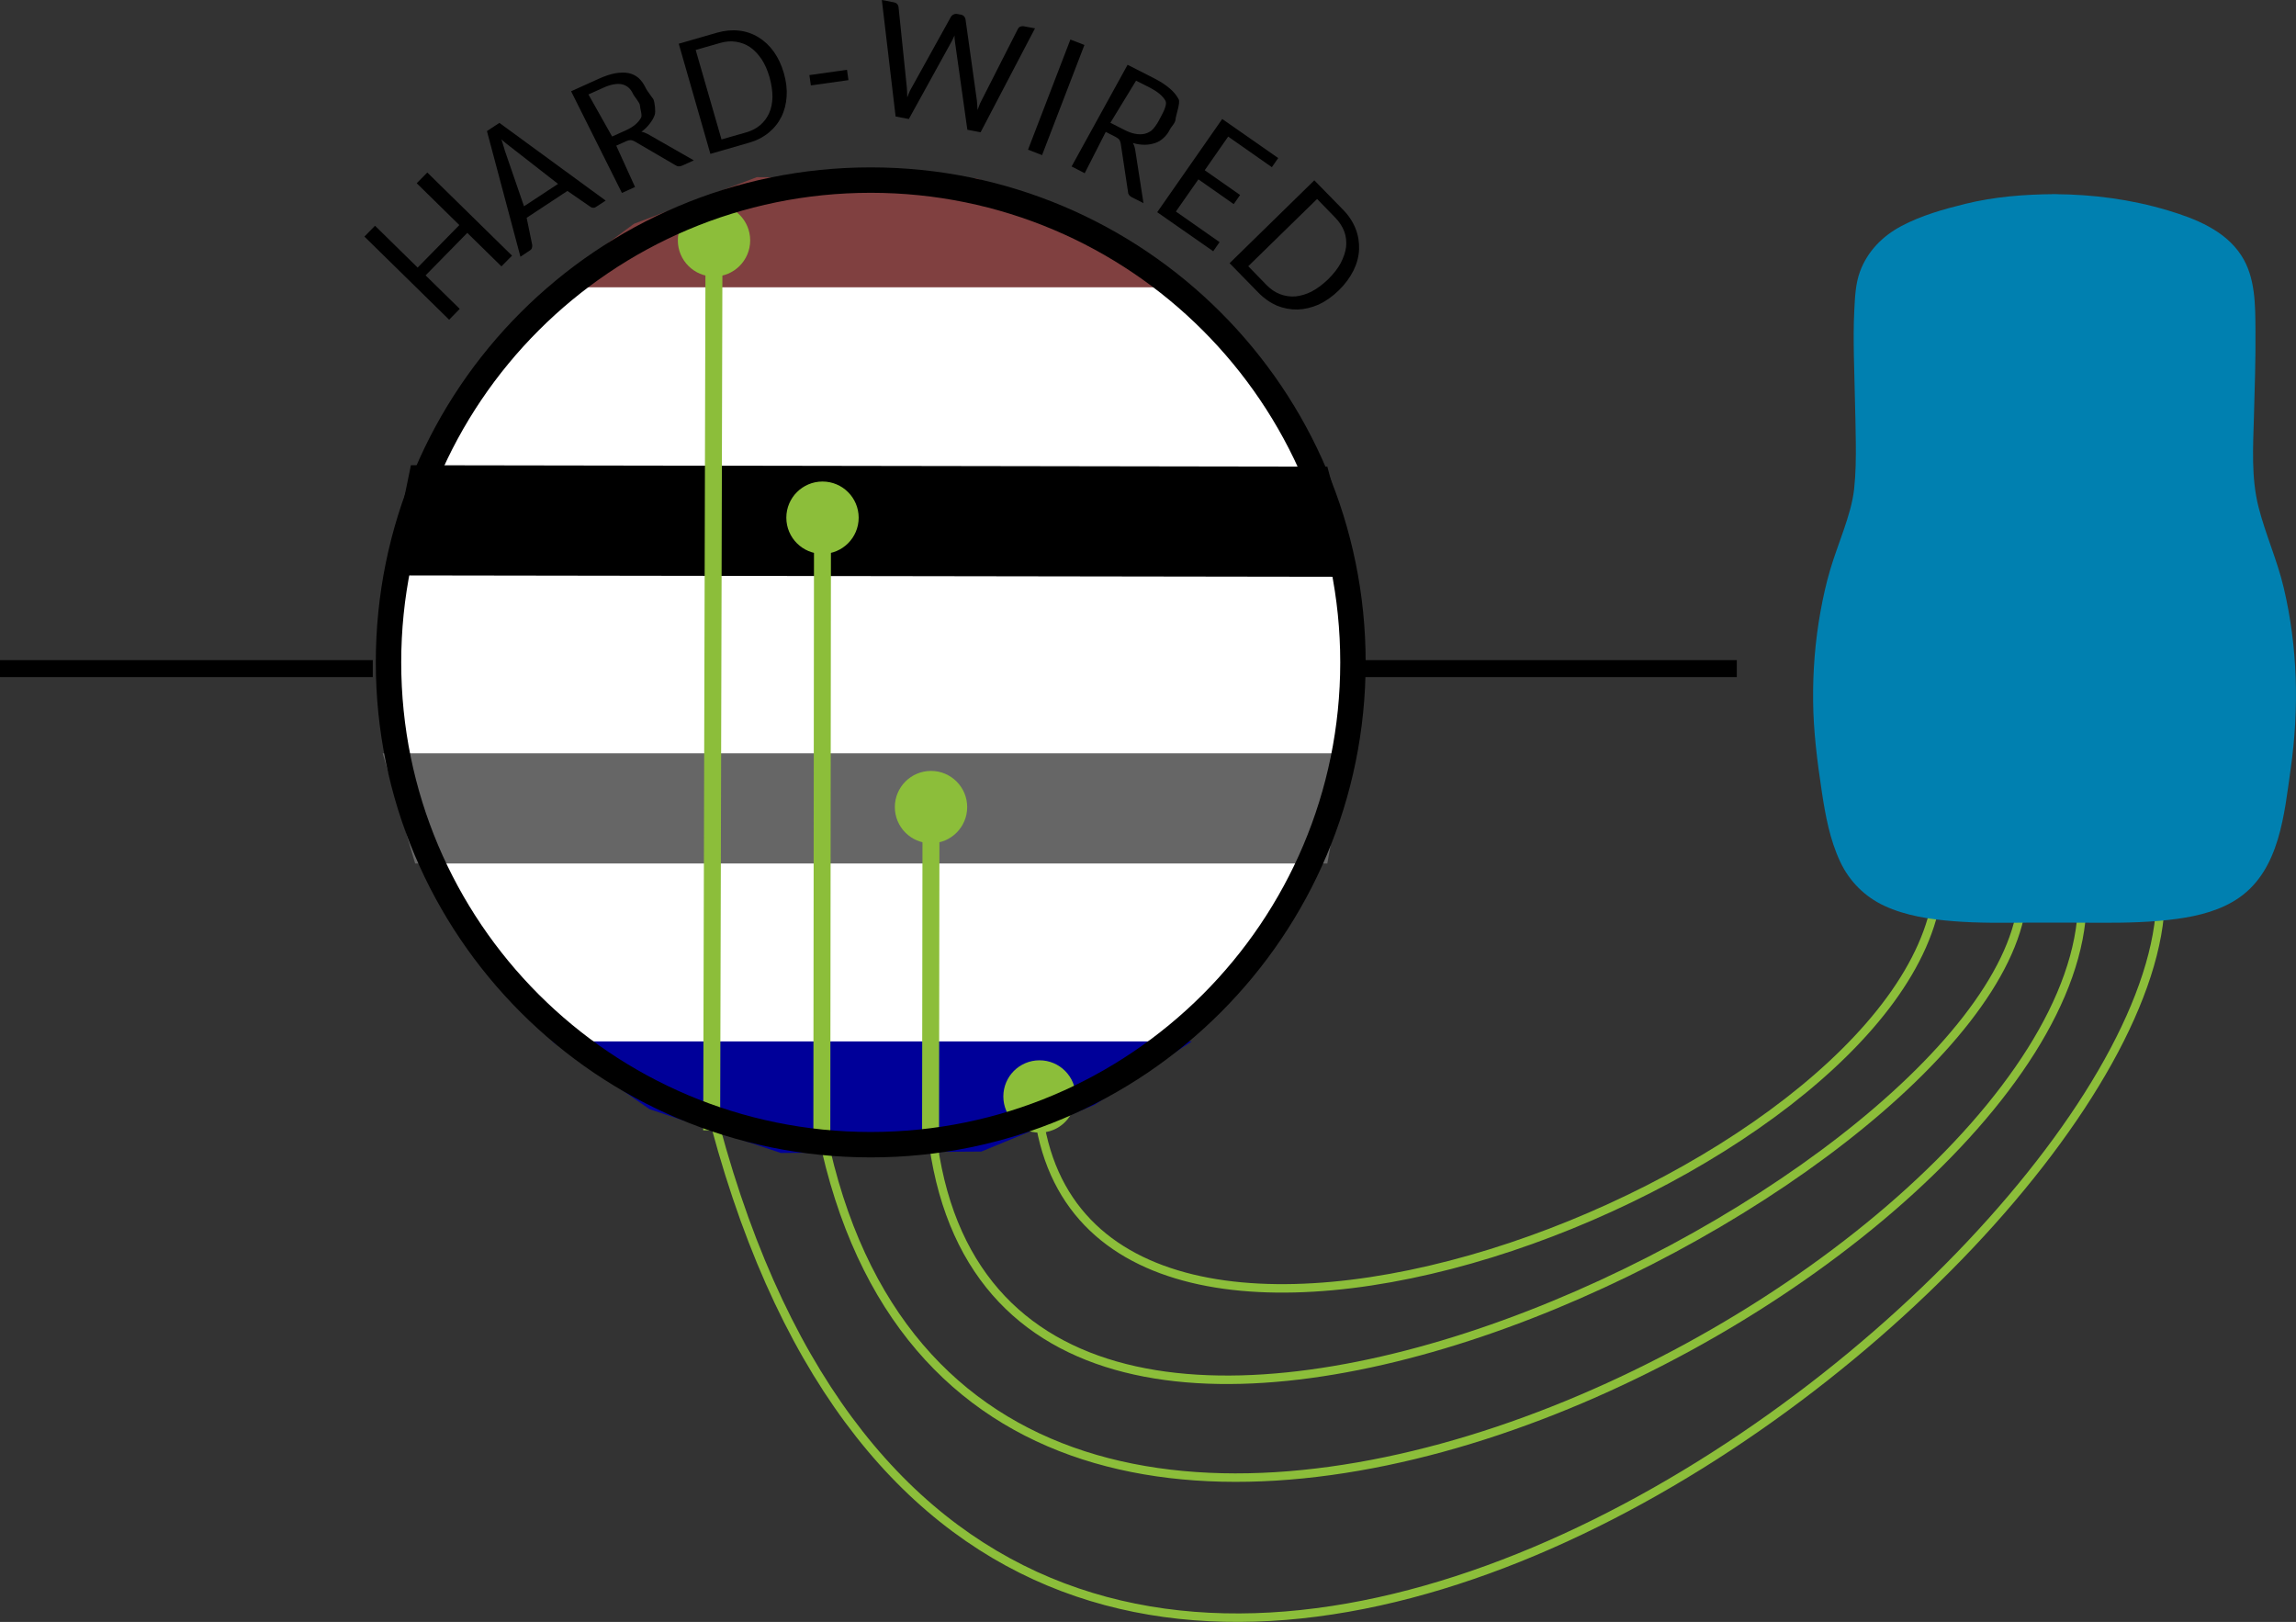 <?xml version="1.0" encoding="UTF-8" standalone="no"?>
<!-- Generator: Adobe Fireworks 10, Export SVG Extension by Aaron Beall (http://fireworks.abeall.com) . Version: 0.6.1  -->

<svg
   xmlns:dc="http://purl.org/dc/elements/1.1/"
   xmlns:cc="http://creativecommons.org/ns#"
   xmlns:rdf="http://www.w3.org/1999/02/22-rdf-syntax-ns#"
   xmlns:svg="http://www.w3.org/2000/svg"
   xmlns="http://www.w3.org/2000/svg"
   xmlns:sodipodi="http://sodipodi.sourceforge.net/DTD/sodipodi-0.dtd"
   xmlns:inkscape="http://www.inkscape.org/namespaces/inkscape"
   id="Copy%20of%20EnCompass%20Webpage%20HD%20Part%204%20Potential%20A-Page%201"
   viewBox="0 0 271 191.426"
   version="1.1"
   xml:space="preserve"
   x="0px"
   y="0px"
   width="271"
   height="191.426"
   inkscape:version="0.48.5 r10040"
   sodipodi:docname="Intrusive Metering.svg"><rect x="0" y="0" width="271" height="191.426" fill="#333333" stroke="none"/><defs
   id="defs54" /><sodipodi:namedview
   pagecolor="#ffffff"
   bordercolor="#666666"
   borderopacity="1"
   objecttolerance="10"
   gridtolerance="10"
   guidetolerance="10"
   inkscape:pageopacity="0"
   inkscape:pageshadow="2"
   inkscape:window-width="640"
   inkscape:window-height="480"
   id="namedview52"
   showgrid="false"
   fit-margin-top="0"
   fit-margin-left="0"
   fit-margin-right="0"
   fit-margin-bottom="0"
   inkscape:zoom="0.091084523"
   inkscape:cx="477"
   inkscape:cy="598.01632"
   inkscape:window-x="0"
   inkscape:window-y="0"
   inkscape:window-maximized="0"
   inkscape:current-layer="Copy%20of%20EnCompass%20Webpage%20HD%20Part%204%20Potential%20A-Page%201" />
	<g
   id="g3"
   transform="translate(-206,-1702.091)">
		<path
   id="Line"
   d="m 328.5,1833 c 5.167,45.5 101.932,8.461 106.201,-25.692"
   inkscape:connector-curvature="0"
   style="fill:none;stroke:#8cbe3a;stroke-width:1" />
		<path
   id="Line2"
   d="m 315.833,1834.167 c 5.5,67 124.559,8.718 128.828,-25.436"
   inkscape:connector-curvature="0"
   style="fill:none;stroke:#8cbe3a;stroke-width:1" />
		<path
   id="Line3"
   d="m 302.667,1833.833 c 15.833,88.333 148.161,19.013 149.109,-25.103"
   inkscape:connector-curvature="0"
   style="fill:none;stroke:#8cbe3a;stroke-width:1" />
		<path
   id="Line4"
   d="m 289.667,1832 c 31.833,128.25 170.884,21.558 171.358,-23.981"
   inkscape:connector-curvature="0"
   style="fill:none;stroke:#8cbe3a;stroke-width:1" />
		<path
   id="Ellipse"
   d="m 251.856,1780.269 c 0,-31.438 25.482,-56.923 56.917,-56.923 31.435,0 56.917,25.485 56.917,56.923 0,31.438 -25.482,56.923 -56.917,56.923 -31.435,0 -56.917,-25.485 -56.917,-56.923 z"
   inkscape:connector-curvature="0"
   style="fill:#ffffff" />
		<path
   d="m 295.333,1723 26,0.167 14,5.333 11.5,7.5 -76.167,0 10.167,-7.5 14.5,-5.5 z"
   id="path10"
   inkscape:connector-curvature="0"
   style="fill:#804040" />
		<path
   d="m 254.5,1757 108.167,0.167 3.5,13 L 251.833,1770 254.5,1757 z"
   id="path12"
   inkscape:connector-curvature="0"
   style="fill:#000000" />
		<path
   d="M 251.167,1791 365,1791 362.667,1804 255,1804 251.167,1791 z"
   id="path14"
   inkscape:connector-curvature="0"
   style="fill:#666666" />
		<path
   d="m 271.167,1825 75.5,0 -11.5,7.5 -13.333,5.5 -23.667,0.167 -15.5,-5.167 -11.5,-8 z"
   id="path16"
   inkscape:connector-curvature="0"
   style="fill:#000099" />
		<path
   id="Line5"
   d="M 290.275,1730.461 290,1835.5"
   inkscape:connector-curvature="0"
   style="fill:#999999;stroke:#8cbe3a;stroke-width:2" />
		<path
   id="Line6"
   d="M 303.081,1763.192 303,1838"
   inkscape:connector-curvature="0"
   style="fill:#999999;stroke:#8cbe3a;stroke-width:2" />
		<path
   id="Line7"
   d="m 315.887,1797.346 -0.054,40.821"
   inkscape:connector-curvature="0"
   style="fill:#999999;stroke:#8cbe3a;stroke-width:2" />
		<path
   id="Ellipse2"
   d="m 298.812,1763.192 c 0,-2.358 1.911,-4.269 4.269,-4.269 2.358,0 4.269,1.911 4.269,4.269 0,2.358 -1.911,4.269 -4.269,4.269 -2.357,0 -4.269,-1.911 -4.269,-4.269 z"
   inkscape:connector-curvature="0"
   style="fill:#8cbe3a" />
		<path
   id="Ellipse3"
   d="m 324.425,1831.5 c 0,-2.358 1.911,-4.269 4.269,-4.269 2.357,0 4.269,1.911 4.269,4.269 0,2.358 -1.911,4.269 -4.269,4.269 -2.358,0 -4.269,-1.911 -4.269,-4.269 z"
   inkscape:connector-curvature="0"
   style="fill:#8cbe3a" />
		<path
   id="Ellipse4"
   d="m 311.619,1797.346 c 0,-2.358 1.911,-4.269 4.269,-4.269 2.358,0 4.269,1.911 4.269,4.269 0,2.358 -1.911,4.269 -4.269,4.269 -2.358,0 -4.269,-1.911 -4.269,-4.269 z"
   inkscape:connector-curvature="0"
   style="fill:#8cbe3a" />
		<path
   id="Ellipse5"
   d="m 286.006,1730.461 c 0,-2.358 1.911,-4.269 4.269,-4.269 2.358,0 4.269,1.911 4.269,4.269 0,2.358 -1.911,4.269 -4.269,4.269 -2.358,0 -4.269,-1.911 -4.269,-4.269 z"
   inkscape:connector-curvature="0"
   style="fill:#8cbe3a" />
		<path
   id="Ellipse6"
   d="m 251.856,1780.269 c 0,-31.438 25.482,-56.923 56.917,-56.923 31.435,0 56.917,25.485 56.917,56.923 0,31.438 -25.482,56.923 -56.917,56.923 -31.435,0 -56.917,-25.485 -56.917,-56.923 z"
   inkscape:connector-curvature="0"
   style="fill:none;stroke:#000000;stroke-width:3" />
		<path
   d="m 448.507,1725.006 c -3.535,0.02 -7.109,0.298 -10.548,1.146 -2.568,0.634 -5.175,1.369 -7.522,2.611 -2.243,1.187 -4.019,2.99 -4.902,5.383 -0.538,1.457 -0.593,3.069 -0.672,4.603 -0.091,1.782 -0.079,3.568 -0.047,5.351 0.062,3.4 0.191,6.8 0.227,10.201 0.02,1.833 1e-4,3.682 -0.199,5.505 -0.179,1.636 -0.688,3.241 -1.215,4.793 -0.532,1.568 -1.129,3.114 -1.601,4.702 -0.482,1.622 -0.848,3.281 -1.15,4.945 -0.634,3.491 -0.911,7.044 -0.875,10.59 0.036,3.59 0.49,7.138 1.026,10.683 0.428,2.829 0.95,5.675 2.175,8.284 1.083,2.305 2.904,4.129 5.218,5.201 2.536,1.174 5.357,1.584 8.12,1.808 2.971,0.24 5.959,0.194 8.936,0.171 2.843,-0.022 5.685,0.01 8.528,0.016 3.003,0.011 6.003,-0.058 8.982,-0.465 2.55,-0.348 5.195,-1.019 7.327,-2.515 4.775,-3.349 5.307,-9.915 6.057,-15.187 1.013,-7.117 0.835,-14.378 -0.824,-21.387 -0.768,-3.247 -2.153,-6.292 -2.973,-9.52 -0.871,-3.424 -0.642,-7.102 -0.542,-10.603 0.096,-3.393 0.21,-6.795 0.183,-10.189 -0.024,-3.001 0.021,-6.292 -1.677,-8.902 -1.92,-2.951 -5.406,-4.332 -8.646,-5.303 -4.372,-1.311 -8.825,-1.895 -13.387,-1.921 -1.35,-0.01 1.35,-0.01 0,0 l 0,0 z"
   id="path26"
   inkscape:connector-curvature="0"
   style="fill:#0080b0" />
		<path
   d="m 256.435,1722.451 -1.25,1.266 5.031,4.938 -4.922,5.016 -5.031,-4.938 -1.25,1.281 10,9.812 1.25,-1.281 -4.031,-3.953 4.922,-5.016 4.031,3.953 1.25,-1.266 -10,-9.812 0,0 z"
   id="path28"
   inkscape:connector-curvature="0"
   style="fill:#000000" />
		<path
   d="m 264.943,1716.593 -1.469,0.969 3.953,14.828 1.125,-0.75 c 0.125,-0.078 0.203,-0.172 0.234,-0.297 0.031,-0.125 0.047,-0.234 0.031,-0.344 l -0.656,-3.203 4.812,-3.172 2.688,1.859 c 0.094,0.078 0.203,0.125 0.328,0.125 0.125,0.016 0.25,-0.016 0.375,-0.109 l 1.125,-0.734 -12.547,-9.172 0,0 z m 0.625,3.219 c -0.031,-0.156 -0.094,-0.359 -0.172,-0.578 -0.047,-0.219 -0.125,-0.438 -0.219,-0.688 0.391,0.344 0.734,0.625 1.016,0.828 l 5.672,4.422 -4.016,2.641 -2.281,-6.625 0,0 z"
   id="path30"
   inkscape:connector-curvature="0"
   style="fill:#000000" />
		<path
   d="m 279.907,1718.753 c 0.219,-0.094 0.391,-0.125 0.516,-0.125 0.125,0 0.281,0.047 0.438,0.125 l 4.875,2.844 c 0.219,0.156 0.484,0.172 0.766,0.047 l 1.391,-0.625 -5.438,-3.109 c -0.266,-0.141 -0.516,-0.234 -0.75,-0.266 0.391,-0.281 0.719,-0.609 0.984,-0.953 0.266,-0.344 0.469,-0.688 0.594,-1.062 0.125,-0.359 -8e-4,-1.441 -0.157,-1.816 -0.25,-0.375 -0.796,-1.044 -0.952,-1.419 -0.219,-0.438 -0.484,-0.812 -0.797,-1.094 -0.328,-0.281 -0.719,-0.484 -1.172,-0.578 -0.469,-0.094 -0.984,-0.078 -1.578,0.016 -0.594,0.109 -1.25,0.328 -1.969,0.656 l -3.25,1.469 6,12 1.547,-0.703 -2.219,-4.875 1.172,-0.531 0,0 z m -4.453,-5.516 1.703,-0.766 c 0.875,-0.406 1.625,-0.547 2.219,-0.438 0.594,0.125 1.031,0.484 1.328,1.109 0.125,0.312 0.827,1.075 0.827,1.388 0,0.312 0.298,1.159 0.141,1.44 -0.156,0.281 -0.375,0.562 -0.672,0.812 -0.297,0.25 -0.672,0.484 -1.125,0.688 l -1.625,0.734 -2.797,-4.969 0,0 z"
   id="path32"
   inkscape:connector-curvature="0"
   style="fill:#000000" />
		<path
   d="m 297.331,1708.19 c -0.516,-0.719 -1.125,-1.281 -1.812,-1.703 -0.688,-0.422 -1.453,-0.688 -2.281,-0.781 -0.828,-0.094 -1.688,-0.016 -2.578,0.234 l -4.547,1.312 3.734,13 4.547,-1.312 c 0.891,-0.25 1.656,-0.641 2.312,-1.172 0.656,-0.531 1.156,-1.156 1.516,-1.875 0.359,-0.719 0.562,-1.516 0.625,-2.391 0.062,-0.875 -0.047,-1.797 -0.328,-2.781 -0.281,-0.969 -0.672,-1.812 -1.188,-2.531 l 0,0 z m -0.156,5.344 c -0.016,0.719 -0.141,1.344 -0.391,1.906 -0.25,0.562 -0.609,1.031 -1.062,1.422 -0.469,0.391 -1.016,0.672 -1.672,0.859 l -2.891,0.828 -3.047,-10.562 2.891,-0.828 c 0.656,-0.188 1.281,-0.234 1.875,-0.141 0.594,0.094 1.156,0.297 1.656,0.641 0.5,0.344 0.953,0.828 1.359,1.422 0.391,0.594 0.703,1.312 0.938,2.125 0.234,0.844 0.344,1.609 0.344,2.328 l 0,0 z"
   id="path34"
   inkscape:connector-curvature="0"
   style="fill:#000000" />
		<path
   d="m 301.706,1712.173 4.438,-0.625 -0.172,-1.219 -4.438,0.625 0.172,1.219 0,0 z"
   id="path36"
   inkscape:connector-curvature="0"
   style="fill:#000000" />
		<path
   d="m 311.709,1715.841 1.562,0.297 5.094,-9.234 c 0.047,-0.094 0.094,-0.188 0.141,-0.297 0.047,-0.094 0.094,-0.203 0.156,-0.328 0,0.25 0.016,0.484 0.047,0.688 l 1.469,10.438 1.562,0.297 6.422,-12.266 -1.359,-0.25 c -0.156,-0.016 -0.281,0 -0.406,0.062 -0.125,0.062 -0.203,0.156 -0.25,0.25 l -4.344,8.547 c -0.094,0.156 -0.156,0.312 -0.219,0.484 -0.062,0.188 -0.141,0.359 -0.203,0.547 -0.016,-0.406 -0.047,-0.781 -0.078,-1.125 l -1.344,-9.594 c -0.031,-0.125 -0.078,-0.234 -0.156,-0.328 -0.094,-0.094 -0.203,-0.172 -0.359,-0.203 l -0.516,-0.094 c -0.156,-0.016 -0.281,0.016 -0.406,0.078 -0.125,0.062 -0.203,0.141 -0.266,0.234 l -4.703,8.484 c -0.094,0.156 -0.172,0.312 -0.25,0.5 -0.078,0.188 -0.156,0.375 -0.219,0.562 -0.016,-0.219 -0.016,-0.422 -0.016,-0.609 0,-0.188 -0.016,-0.375 -0.031,-0.547 l -0.984,-9.531 c -0.031,-0.125 -0.078,-0.25 -0.156,-0.344 -0.094,-0.094 -0.203,-0.156 -0.359,-0.188 l -1.453,-0.281 1.625,13.75 0,0 z"
   id="path38"
   inkscape:connector-curvature="0"
   style="fill:#000000" />
		<path
   d="m 333.996,1707.398 -1.656,-0.641 -5,13 1.656,0.641 5,-13 0,0 z"
   id="path40"
   inkscape:connector-curvature="0"
   style="fill:#000000" />
		<path
   d="m 337.686,1718.253 c 0.219,0.125 0.359,0.234 0.438,0.344 0.062,0.109 0.125,0.25 0.156,0.422 l 0.859,5.703 c 0,0.281 0.156,0.484 0.438,0.641 l 1.391,0.703 -0.984,-6.328 c -0.047,-0.281 -0.141,-0.547 -0.266,-0.766 0.484,0.141 0.953,0.203 1.391,0.203 0.438,0 0.859,-0.078 1.234,-0.203 0.375,-0.125 0.703,-0.328 0.984,-0.594 0.281,-0.25 0.531,-0.562 0.719,-0.938 0.219,-0.438 0.673,-0.815 0.705,-1.253 0.016,-0.438 0.592,-1.951 0.373,-2.372 -0.219,-0.422 -0.547,-0.844 -1.016,-1.25 -0.469,-0.406 -1.047,-0.797 -1.766,-1.172 l -3.25,-1.656 -6.609,12 1.547,0.797 2.484,-4.875 1.172,0.594 0,0 z m 2.406,-6.641 1.703,0.859 c 0.875,0.469 1.469,0.969 1.766,1.516 0.281,0.547 -0.498,1.763 -0.811,2.388 -0.156,0.312 -0.595,0.94 -0.845,1.128 -0.25,0.188 -0.547,0.328 -0.859,0.391 -0.328,0.062 -0.688,0.062 -1.078,-0.016 -0.406,-0.078 -0.828,-0.234 -1.281,-0.469 l -1.625,-0.828 3.031,-4.969 0,0 z"
   id="path42"
   inkscape:connector-curvature="0"
   style="fill:#000000" />
		<path
   d="m 350.26,1716.135 -7.672,11 6.609,4.609 0.75,-1.078 -5.156,-3.609 2.656,-3.797 4.172,2.922 0.75,-1.078 -4.172,-2.922 2.766,-3.969 5.156,3.609 0.75,-1.078 -6.609,-4.609 0,0 z"
   id="path44"
   inkscape:connector-curvature="0"
   style="fill:#000000" />
		<path
   d="m 365.756,1734.013 c 0.406,-0.828 0.625,-1.656 0.656,-2.484 0.031,-0.828 -0.094,-1.641 -0.406,-2.438 -0.312,-0.797 -0.797,-1.547 -1.469,-2.234 l -3.406,-3.484 -10,9.781 3.406,3.484 c 0.672,0.688 1.406,1.188 2.188,1.531 0.781,0.312 1.594,0.469 2.438,0.453 0.844,-0.031 1.672,-0.234 2.5,-0.594 0.828,-0.391 1.625,-0.953 2.375,-1.688 0.75,-0.734 1.312,-1.516 1.719,-2.328 l 0,0 z m -4.938,2.484 c -0.656,0.328 -1.297,0.516 -1.922,0.578 -0.625,0.047 -1.234,-0.047 -1.812,-0.266 -0.594,-0.234 -1.125,-0.594 -1.609,-1.094 l -2.141,-2.203 8.125,-7.938 2.141,2.203 c 0.484,0.5 0.844,1.047 1.062,1.625 0.219,0.594 0.281,1.203 0.219,1.828 -0.078,0.625 -0.297,1.25 -0.641,1.922 -0.344,0.641 -0.844,1.266 -1.469,1.891 -0.656,0.625 -1.297,1.109 -1.953,1.453 l 0,0 z"
   id="path46"
   inkscape:connector-curvature="0"
   style="fill:#000000" />
		<path
   d="m 411,1780 0,2 -44,0 0,-2 44,0 z"
   id="path48"
   inkscape:connector-curvature="0"
   style="fill:#000000" />
		<path
   d="m 250,1780 0,2 -44,0 0,-2 44,0 z"
   id="path50"
   inkscape:connector-curvature="0"
   style="fill:#000000" />
	</g>
</svg>